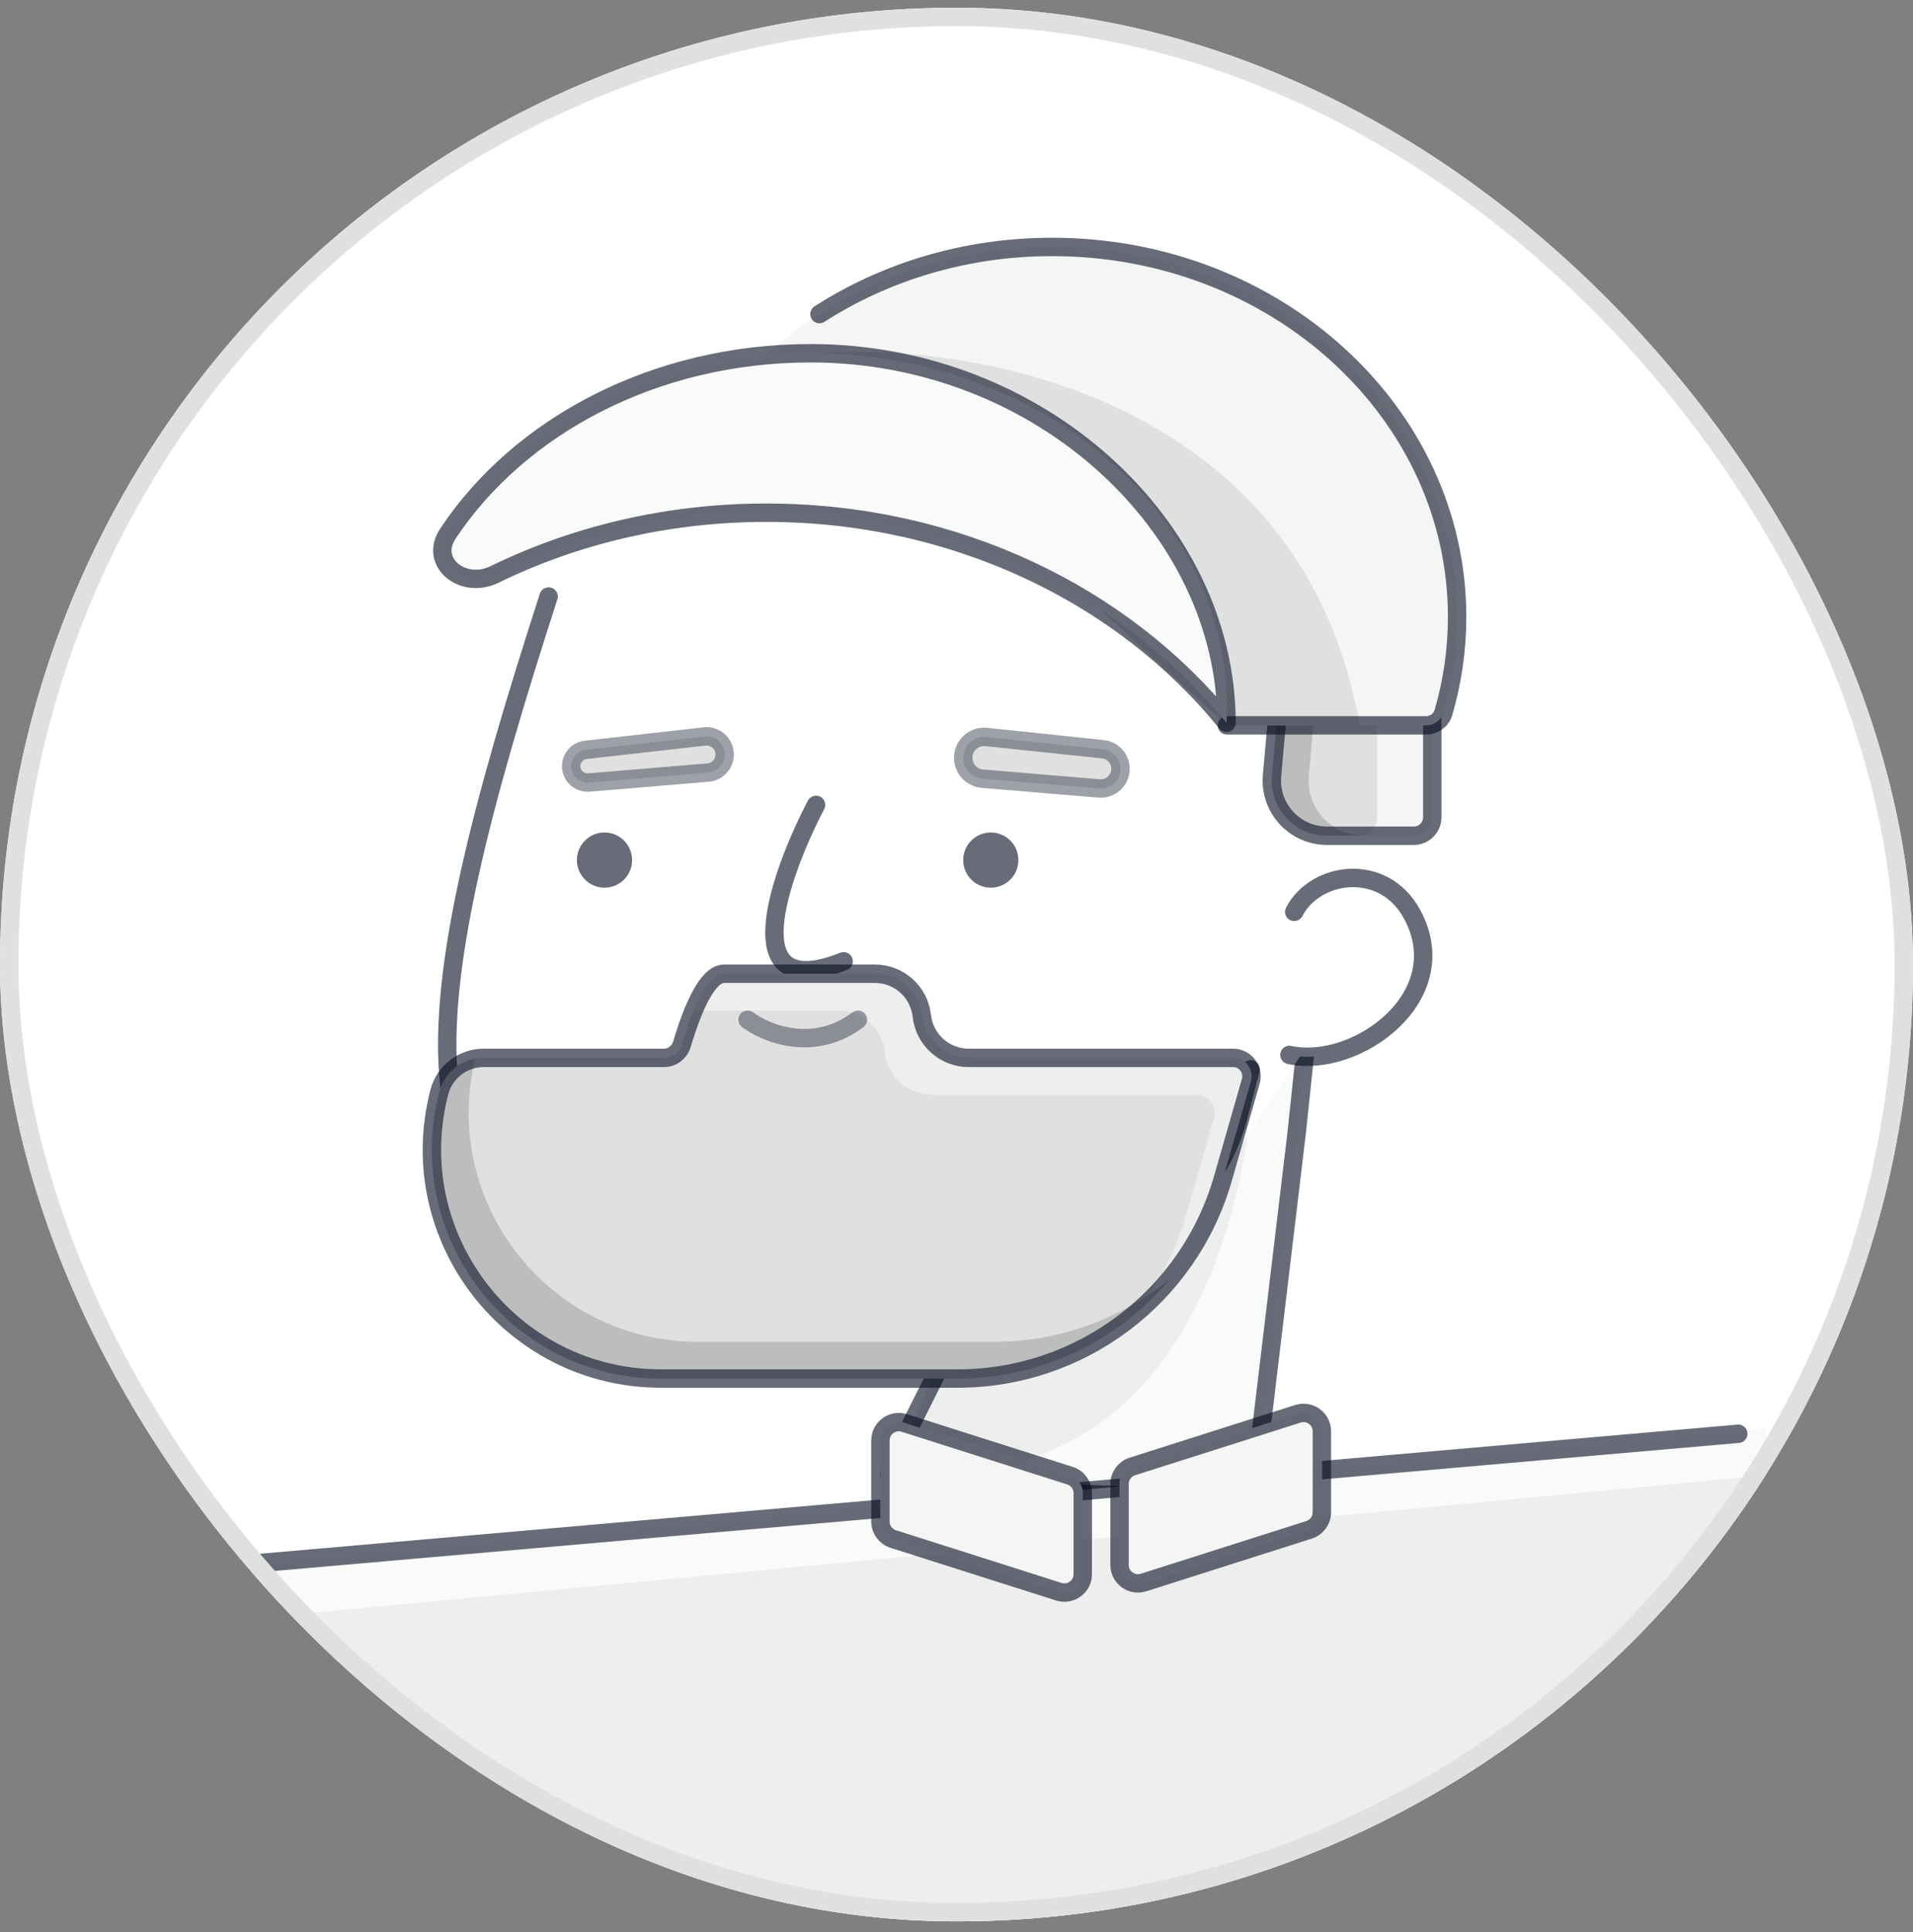 <svg width="104" height="105" viewBox="0 0 104 105" fill="none" xmlns="http://www.w3.org/2000/svg">
<rect x="0" y="0" width="104" height="105" fill="#808080" stroke="none"/>
<g clip-path="url(#clip0_4594_29784)">
<rect y="0.42" width="104" height="104" rx="52" fill="white"/>
<path d="M48.441 79.588L54.114 68.243L71.143 55.42L70.49 61.594L69.347 71.153L68.204 80.711C68.173 80.973 68.041 81.209 67.839 81.367C67.72 81.46 67.564 81.483 67.413 81.478L49.055 80.865C48.898 80.86 48.738 80.825 48.624 80.717C48.326 80.433 48.248 79.974 48.441 79.588Z" fill="#FAFAFA"/>
<path d="M53.143 79.92C65.143 78.32 67.81 64.92 68.143 58.42H67.643L52.143 71.42L49.643 77.42L53.143 79.92Z" fill="#EEEEEE"/>
<path d="M54.114 68.243L48.441 79.588C48.248 79.974 48.326 80.433 48.624 80.717C48.738 80.825 48.898 80.86 49.055 80.865L67.413 81.478C67.564 81.483 67.72 81.46 67.839 81.367C68.041 81.209 68.173 80.973 68.204 80.711L69.347 71.153L70.49 61.594L71.143 55.42" stroke="#040A1F" stroke-opacity="0.6" stroke-linejoin="round"/>
<path fill-rule="evenodd" clip-rule="evenodd" d="M96 106.42H2V90.613C2.089 90.515 2.181 90.419 2.277 90.327C5.494 87.249 9.662 85.356 14.097 84.961L96 77.661V106.42Z" fill="#EEEEEE"/>
<path fill-rule="evenodd" clip-rule="evenodd" d="M4.211 91.542L2 93.706V90.614C2.135 90.471 2.274 90.33 2.416 90.194L3.193 89.45C5.817 86.939 9.217 85.395 12.835 85.073L96 77.661V80.175L11.475 88.171C8.739 88.43 6.175 89.62 4.211 91.542Z" fill="#FAFAFA"/>
<path d="M13.854 84.969L94.5 77.92" stroke="#040A1F" stroke-opacity="0.6" stroke-linecap="round" stroke-linejoin="round"/>
<path d="M58.167 80.198L49.167 77.335C48.522 77.129 47.864 77.611 47.864 78.287V82.689C47.864 83.124 48.146 83.51 48.561 83.642L57.561 86.505C58.206 86.71 58.864 86.229 58.864 85.552V81.151C58.864 80.716 58.582 80.33 58.167 80.198Z" fill="white"/>
<path d="M58.167 80.198L49.167 77.335C48.522 77.129 47.864 77.611 47.864 78.287V82.689C47.864 83.124 48.146 83.51 48.561 83.642L57.561 86.505C58.206 86.71 58.864 86.229 58.864 85.552V81.151C58.864 80.716 58.582 80.33 58.167 80.198Z" fill="#F5F5F5"/>
<path d="M71.167 83.142L62.167 86.005C61.522 86.21 60.864 85.729 60.864 85.052V80.651C60.864 80.216 61.146 79.83 61.561 79.698L70.561 76.835C71.206 76.629 71.864 77.111 71.864 77.787V82.189C71.864 82.624 71.582 83.01 71.167 83.142Z" fill="white"/>
<path d="M71.167 83.142L62.167 86.005C61.522 86.21 60.864 85.729 60.864 85.052V80.651C60.864 80.216 61.146 79.83 61.561 79.698L70.561 76.835C71.206 76.629 71.864 77.111 71.864 77.787V82.189C71.864 82.624 71.582 83.01 71.167 83.142Z" fill="#F5F5F5"/>
<path d="M58.167 80.198L49.167 77.335C48.522 77.129 47.864 77.611 47.864 78.287V82.689C47.864 83.124 48.146 83.51 48.561 83.642L57.561 86.505C58.206 86.71 58.864 86.229 58.864 85.552V81.151C58.864 80.716 58.582 80.33 58.167 80.198Z" stroke="#040A1F" stroke-opacity="0.6" stroke-linejoin="round"/>
<path d="M71.167 83.142L62.167 86.005C61.522 86.21 60.864 85.729 60.864 85.052V80.651C60.864 80.216 61.146 79.83 61.561 79.698L70.561 76.835C71.206 76.629 71.864 77.111 71.864 77.787V82.189C71.864 82.624 71.582 83.01 71.167 83.142Z" stroke="#040A1F" stroke-opacity="0.6" stroke-linejoin="round"/>
<path d="M24.5 58.42C22.5 54.42 28.333 36.42 31.5 27.92L65 25.92L70.5 29.42L73.5 38.42L71 56.92L67 62.92C53.667 63.087 26.5 62.42 24.5 58.42Z" fill="white"/>
<path d="M44.364 43.743C42.364 47.576 39.864 54.643 45.864 52.243" stroke="#040A1F" stroke-opacity="0.6" stroke-linecap="round" stroke-linejoin="round"/>
<circle cx="32.864" cy="46.743" r="1.5" fill="#040A1F" fill-opacity="0.6"/>
<circle cx="53.864" cy="46.743" r="1.5" fill="#040A1F" fill-opacity="0.6"/>
<path d="M29.825 32.42C22.495 55.067 20.369 68.243 36.864 68.243C46.132 68.243 52.942 68.243 57.628 68.243C62.185 68.243 66.162 65.163 67.305 60.752L67.989 58.118" stroke="#040A1F" stroke-opacity="0.6" stroke-linecap="round" stroke-linejoin="round"/>
<path d="M60.693 42.438C61.205 41.775 60.791 40.807 59.957 40.719L53.622 40.052C52.95 39.982 52.364 40.509 52.364 41.185C52.364 41.777 52.818 42.27 53.408 42.319L59.756 42.851C60.118 42.881 60.471 42.726 60.693 42.438Z" fill="#E0E0E0"/>
<path d="M60.693 42.438C61.205 41.775 60.791 40.807 59.957 40.719L53.622 40.052C52.95 39.982 52.364 40.509 52.364 41.185V41.185C52.364 41.777 52.818 42.27 53.408 42.319L59.756 42.851C60.118 42.881 60.471 42.726 60.693 42.438V42.438Z" stroke="#040A1F" stroke-opacity="0.38" stroke-linejoin="round"/>
<path d="M76.771 49.692C75.204 46.795 71.481 47.368 70.361 49.558L70.101 57.332C73.698 58.123 79.201 54.184 76.771 49.692Z" fill="white"/>
<path d="M70.361 49.558C71.481 47.368 75.204 46.795 76.771 49.692C79.201 54.184 73.698 58.123 70.101 57.332" stroke="#040A1F" stroke-opacity="0.6" stroke-linecap="round" stroke-linejoin="round"/>
<path d="M31.209 42.145C30.827 41.591 31.174 40.828 31.844 40.753L38.3 40.024C38.852 39.962 39.346 40.368 39.393 40.921C39.438 41.464 39.035 41.94 38.493 41.986L32.018 42.528C31.7 42.554 31.391 42.409 31.209 42.145Z" fill="#E0E0E0"/>
<path d="M31.209 42.145C30.827 41.591 31.174 40.828 31.844 40.753L38.3 40.024C38.852 39.962 39.346 40.368 39.393 40.921V40.921C39.438 41.464 39.035 41.94 38.493 41.986L32.018 42.528C31.7 42.554 31.391 42.409 31.209 42.145V42.145Z" stroke="#040A1F" stroke-opacity="0.38" stroke-linejoin="round"/>
<path d="M77.864 44.42V37.819C77.864 33.491 74.591 29.863 70.285 29.42L69.154 42.154C68.998 43.909 70.38 45.42 72.142 45.42H76.864C77.416 45.42 77.864 44.972 77.864 44.42Z" fill="#E0E0E0"/>
<path fill-rule="evenodd" clip-rule="evenodd" d="M74.142 45.42H72.142C70.38 45.42 68.998 43.909 69.154 42.154L70.285 29.42C70.967 29.49 71.624 29.64 72.246 29.861L71.154 42.154C70.998 43.909 72.38 45.42 74.142 45.42Z" fill="#BDBDBD"/>
<path fill-rule="evenodd" clip-rule="evenodd" d="M74.864 37.819V44.42C74.864 44.972 74.416 45.42 73.864 45.42H76.864C77.416 45.42 77.864 44.972 77.864 44.42V37.819C77.864 33.491 74.59 29.863 70.285 29.42L70.209 30.272C72.988 31.668 74.864 34.543 74.864 37.819Z" fill="#F5F5F5"/>
<path d="M77.864 44.42V37.819C77.864 33.491 74.591 29.863 70.285 29.42L69.154 42.154C68.998 43.909 70.38 45.42 72.142 45.42H76.864C77.416 45.42 77.864 44.972 77.864 44.42Z" stroke="#040A1F" stroke-opacity="0.6" stroke-linejoin="round"/>
<path d="M47.564 52.92H39.364C38.472 52.92 37.67 54.743 37.072 56.755C36.944 57.188 36.55 57.493 36.097 57.493H26.292C25.157 57.493 24.166 58.261 23.882 59.36C21.847 67.239 27.797 74.92 35.934 74.92H52.062C58.753 74.92 64.635 70.488 66.481 64.057L67.998 58.768C68.181 58.129 67.701 57.493 67.037 57.493H52.664C51.355 57.493 50.256 56.507 50.114 55.206C49.972 53.905 48.873 52.92 47.564 52.92Z" fill="#E0E0E0"/>
<path d="M39.364 52.92H47.564C48.873 52.92 49.972 53.905 50.114 55.206C50.256 56.507 51.355 57.493 52.664 57.493H67.037C67.701 57.493 68.181 58.129 67.998 58.768L66.481 64.057C65.624 67.042 63.898 69.596 61.625 71.477C62.912 69.921 63.898 68.088 64.481 66.057L65.998 60.768C66.181 60.129 65.701 59.493 65.037 59.493H50.664C49.355 59.493 48.256 58.507 48.114 57.206C47.972 55.905 46.873 54.92 45.564 54.92H37.711C38.197 53.756 38.76 52.92 39.364 52.92Z" fill="#EEEEEE"/>
<path d="M25.838 57.534C23.935 65.352 29.857 72.92 37.934 72.92H54.062C57.648 72.92 61.001 71.647 63.625 69.477C60.838 72.846 56.64 74.92 52.062 74.92H35.934C27.797 74.92 21.847 67.239 23.882 59.36C24.127 58.41 24.9 57.708 25.838 57.534Z" fill="#BDBDBD"/>
<path d="M47.564 52.92H39.364C38.472 52.92 37.67 54.743 37.072 56.755C36.943 57.188 36.549 57.493 36.097 57.493H26.292C25.157 57.493 24.166 58.261 23.882 59.36C21.847 67.239 27.796 74.92 35.934 74.92H52.062C58.753 74.92 64.635 70.488 66.481 64.057L67.998 58.768C68.181 58.129 67.701 57.493 67.037 57.493H52.664C51.355 57.493 50.256 56.507 50.114 55.206C49.971 53.905 48.873 52.92 47.564 52.92Z" stroke="#040A1F" stroke-opacity="0.6" stroke-linejoin="round"/>
<path d="M40.643 55.42C41.643 56.175 44.243 57.231 46.643 55.42" stroke="#040A1F" stroke-opacity="0.38" stroke-linecap="round" stroke-linejoin="round"/>
<path d="M79.216 33.533C79.216 35.331 78.954 37.074 78.469 38.733C78.348 39.146 77.963 39.42 77.533 39.42H66.698L64.545 32.04L59.115 29.118L36.846 25.857C40.148 18.557 48.018 13.42 57.201 13.42C69.36 13.42 79.216 22.425 79.216 33.533Z" fill="#F5F5F5"/>
<path fill-rule="evenodd" clip-rule="evenodd" d="M73.92 39.42H66.698L59.794 33.116C62.438 34.833 64.765 36.916 66.678 39.281C66.692 39.008 66.699 38.733 66.699 38.457C66.699 27.958 56.828 19.422 44.554 19.202L44.55 19.198C53.056 18.556 70.839 21.701 73.92 39.42Z" fill="#E0E0E0"/>
<path d="M66.698 39.42H77.534C77.964 39.42 78.348 39.146 78.469 38.733C78.954 37.074 79.216 35.331 79.216 33.533C79.216 22.425 69.36 13.42 57.201 13.42C52.493 13.42 48.129 14.771 44.55 17.071" stroke="#040A1F" stroke-opacity="0.6" stroke-linecap="round" stroke-linejoin="round"/>
<path d="M66.678 39.281C66.692 39.008 66.699 38.733 66.699 38.457C66.699 27.82 56.567 19.198 44.069 19.198C35.61 19.198 28.234 23.148 24.351 29C23.305 30.576 25.178 32.052 26.878 31.223C31.267 29.082 36.305 27.864 41.661 27.864C51.963 27.864 61.083 32.366 66.678 39.281Z" fill="#FAFAFA"/>
<path d="M66.678 39.281C66.678 28.645 56.566 19.198 44.069 19.198C35.609 19.198 28.234 23.148 24.351 29C23.305 30.576 25.178 32.052 26.878 31.223C31.266 29.082 36.304 27.864 41.661 27.864C51.962 27.864 61.083 32.366 66.678 39.281Z" stroke="#040A1F" stroke-opacity="0.6" stroke-linejoin="round"/>
</g>
<rect x="0.5" y="0.92" width="103" height="103" rx="51.5" stroke="#E0E0E0"/>
<defs>
<clipPath id="clip0_4594_29784">
<rect y="0.42" width="104" height="104" rx="52" fill="white"/>
</clipPath>
</defs>
</svg>
